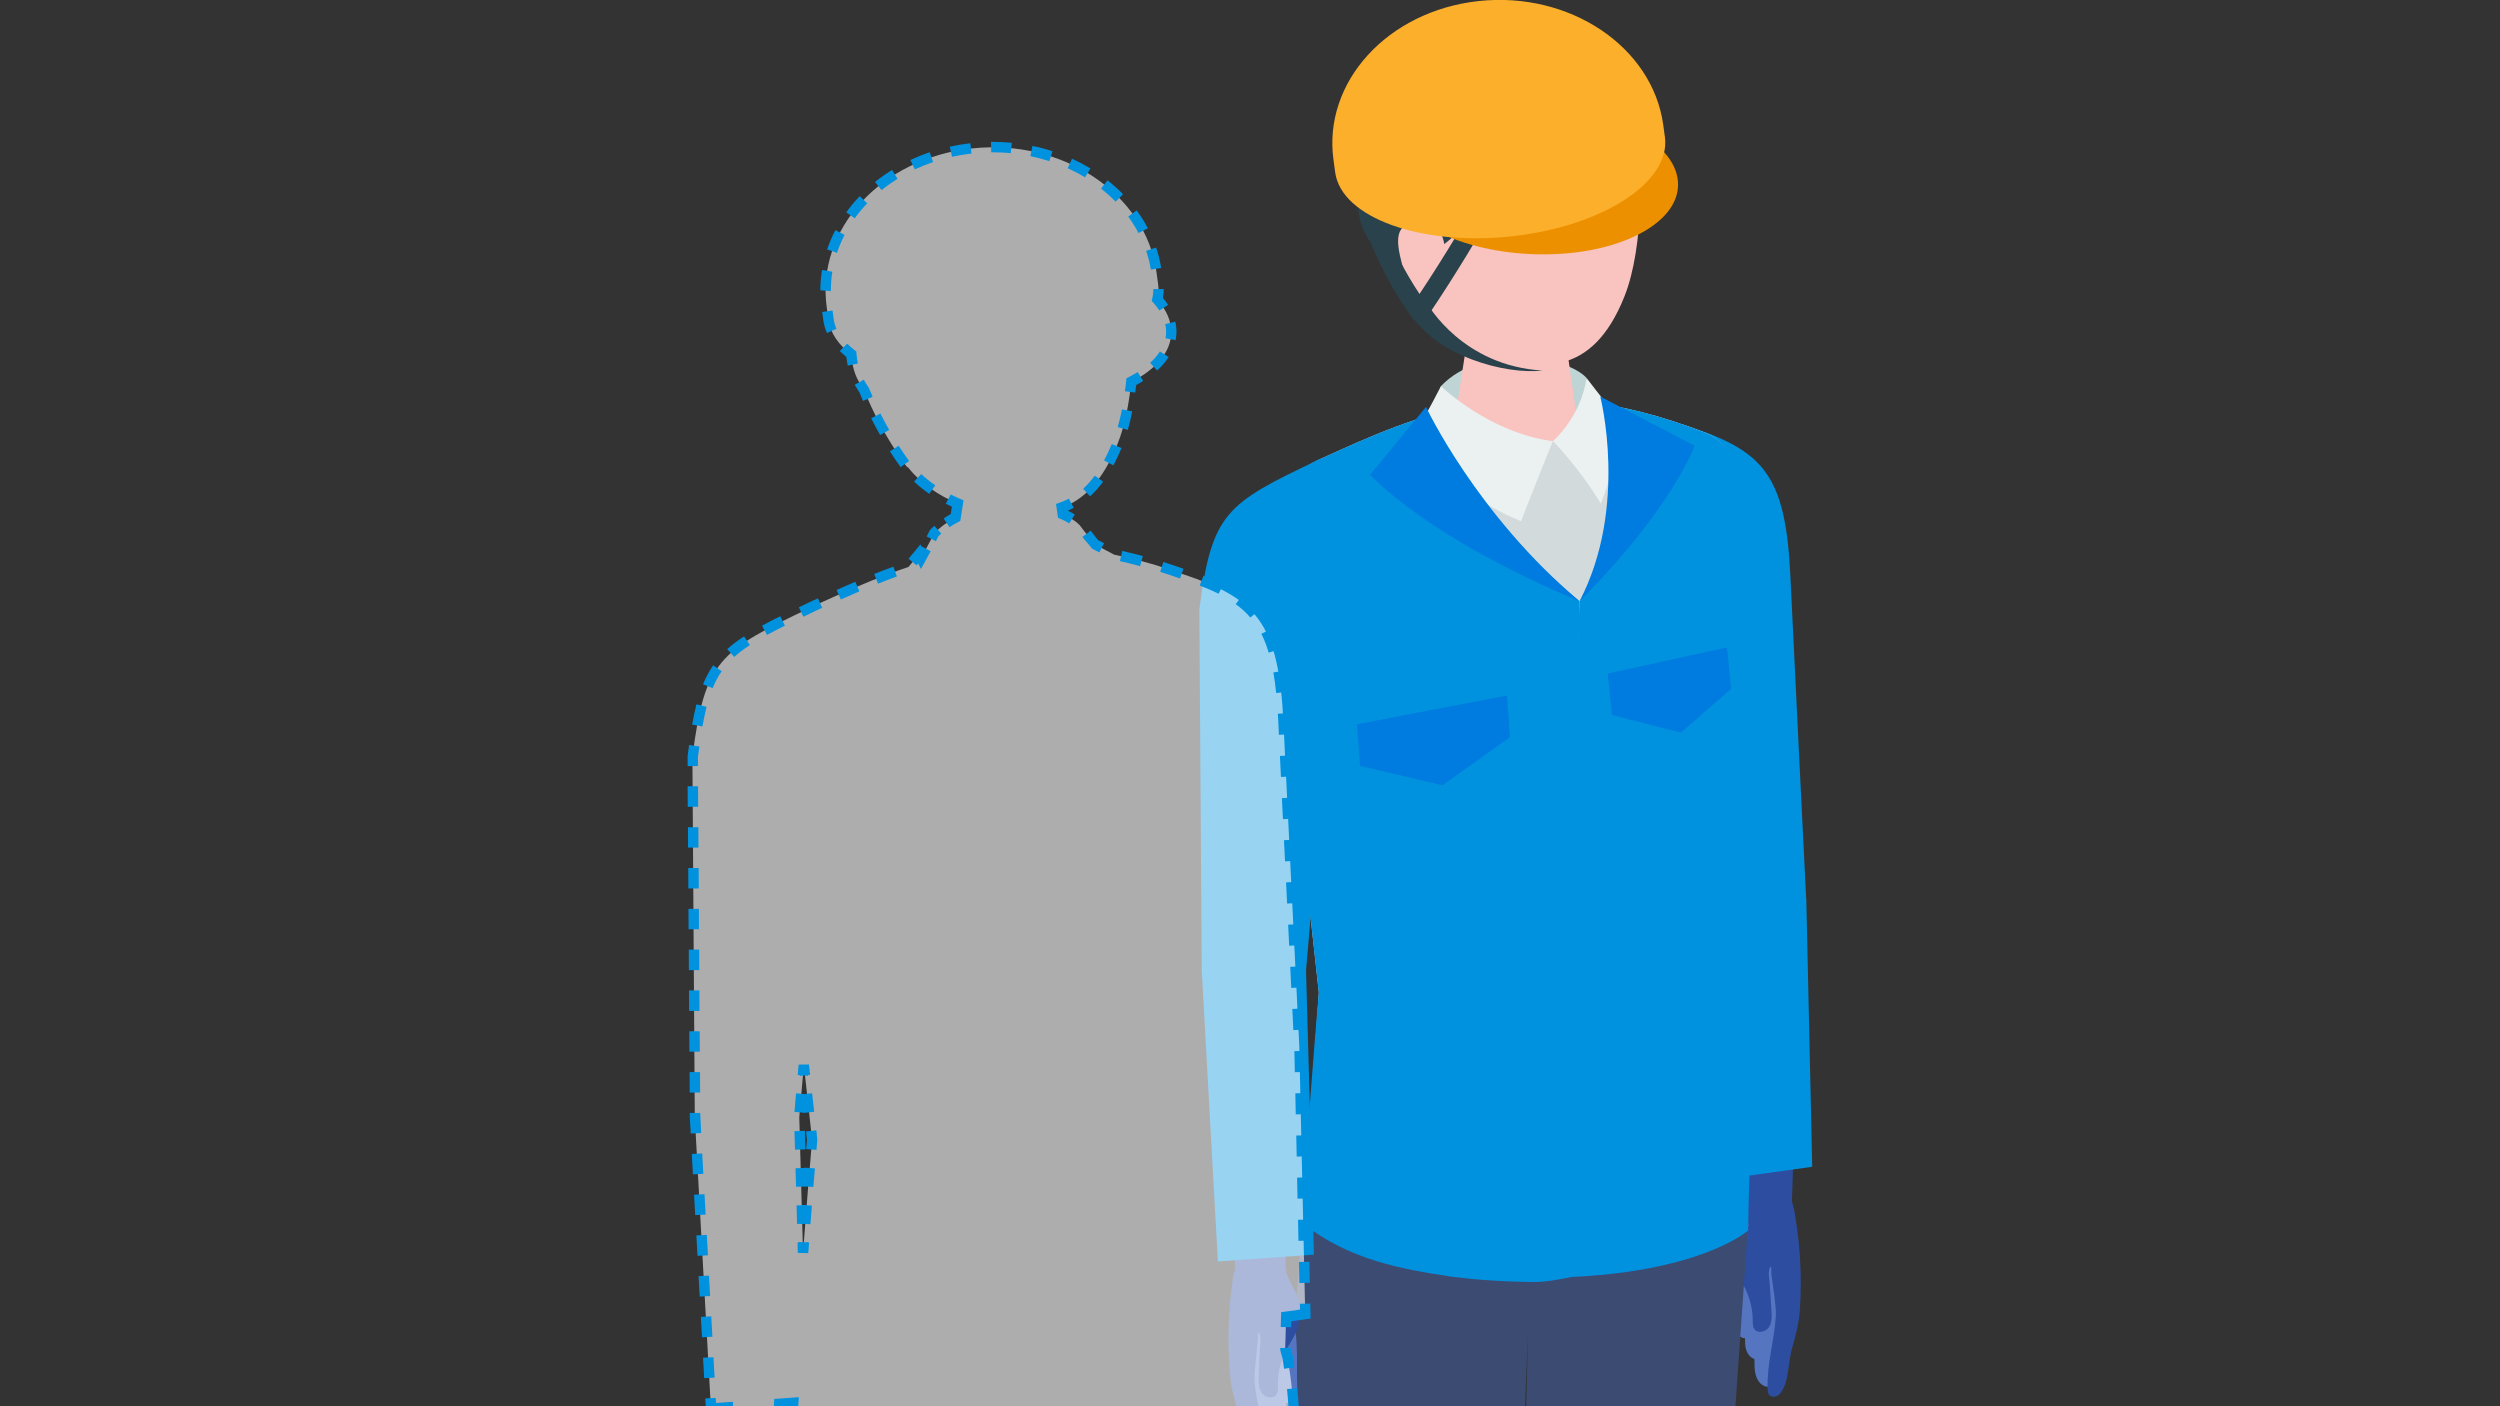 <svg width="240" height="135" viewBox="0 0 240 135" fill="none" xmlns="http://www.w3.org/2000/svg">
<rect x="0" y="0" width="240" height="135" fill="#333333" stroke="none"/>
<g clip-path="url(#clip0_1656_16300)">
<g clip-path="url(#clip1_1656_16300)">
<path d="M172.05 121.13C172.17 121.73 172.15 122.44 172.16 122.85C172.21 124.6 172.29 126.4 172.16 128.15C172.06 129.51 171.18 130.97 170.65 132.22C170.51 132.56 170.32 132.96 169.95 133.09C169.58 133.22 169.16 133 168.92 132.72C168.44 132.15 168.42 131.34 168.43 130.6C168.43 130.56 168.43 130.51 168.41 130.48C168.39 130.44 168.34 130.43 168.3 130.41C167.96 130.26 167.73 129.92 167.63 129.57C167.52 129.21 167.52 128.84 167.52 128.47C167.29 128.49 167.08 128.35 166.93 128.18C166.6 127.82 166.41 127.32 166.43 126.84C166.45 126.3 166.43 125.75 166.4 125.21C166.36 124.05 166.33 122.9 166.43 121.74C166.46 121.37 166.46 120.75 166.79 120.52C167.26 120.2 168.04 120.24 168.58 120.22C169.31 120.2 170.78 119.78 171.45 120.1C171.79 120.26 171.96 120.67 172.06 121.13H172.05Z" fill="#5675C1"/>
<path d="M170.361 124.6C170.291 124.05 170.211 123.5 170.141 122.95C170.101 122.67 170.041 122.38 170.041 122.1C170.041 121.9 170.101 121.77 169.971 121.58C169.681 121.99 169.861 122.77 169.891 123.24C169.951 124.09 170.011 124.94 170.061 125.79C170.101 126.34 170.121 126.94 169.821 127.41C169.521 127.87 168.741 128.05 168.421 127.6C168.261 127.37 168.261 127.06 168.261 126.77C168.261 125.57 167.931 124.37 167.341 123.32C166.961 122.65 166.481 122.04 166.221 121.32C165.961 120.58 165.971 119.77 165.981 118.99C166.001 117.86 167.231 116.69 167.321 115.58C167.401 114.53 167.161 113.41 167.081 112.36C166.911 109.95 165.741 107.6 165.591 105.19L172.321 105.46C172.321 105.46 172.031 115.23 172.031 115.24C172.031 115.53 172.241 116.02 172.281 116.34C172.351 116.88 172.451 117.41 172.521 117.95C172.671 119.04 172.771 120.13 172.821 121.22C172.891 122.65 172.891 124.09 172.801 125.53C172.721 126.96 172.431 128.08 172.031 129.44C171.661 130.69 171.761 132.84 170.841 133.83C170.581 134.11 170.061 134.2 169.831 133.9C169.711 133.74 169.701 133.53 169.691 133.34C169.611 130.97 170.301 128.81 170.471 126.49C170.521 125.87 170.431 125.24 170.351 124.62L170.361 124.6Z" fill="#2D4EA0"/>
<path d="M173.393 86.26C173.393 86.26 172.443 67.17 171.873 55.25C171.403 45.28 169.133 43.18 161.503 40.74C155.173 48.76 161.163 87.67 161.163 87.67L164.673 113.31L173.973 112.01L173.403 86.25L173.393 86.26Z" fill="#0092DF"/>
<path d="M125.101 116.57L126.611 95.29L121.971 53.17C121.361 49.53 122.821 45.85 126.781 44.05C135.891 39.93 146.541 34.81 163.751 41.56C166.111 42.49 166.991 45.33 167.801 47.72C168.771 50.58 169.251 53.67 169.141 56.71L168.951 61.93C168.871 71.89 168.781 81.84 168.701 91.8C168.651 98.11 168.331 104.34 167.881 110.63C167.681 113.4 167.821 117.68 167.821 117.68C167.821 117.68 162.641 122.29 147.301 122.21C130.591 122.12 125.101 116.58 125.101 116.58V116.57Z" fill="#D2DADC"/>
<path d="M152.31 36.28C150.23 34.05 142.15 33.03 138.33 37.07C138.05 39.04 137.65 40.32 137.65 40.32L144.63 42.83L152.13 41.77C152.13 41.77 152.5 37.81 152.3 36.28H152.31Z" fill="#BFD4D5"/>
<path d="M145.443 29.52C142.433 29.52 140.843 31.21 140.843 32.68L139.323 42.5C139.463 44.2 145.653 42.35 149.083 42.35C152.513 42.35 151.863 44.2 151.723 42.5L150.243 32.24C150.123 30.75 148.453 29.53 145.443 29.53V29.52Z" fill="#F9C3C0"/>
<path d="M144.2 5.58C135.64 5.64 133.28 12.07 133.28 19.87C133.28 30.03 139.96 33.15 143.39 34.15C147.57 35.37 152.77 36.45 155.95 28.45C157.84 23.69 157.77 15.42 156.72 12.21C155.81 9.41 152.76 5.51 144.2 5.58Z" fill="#F9C3C0"/>
<path d="M150.66 14.03C149.65 13.19 148.69 12.29 147.81 11.36C145.42 13.17 143.53 15.64 142.42 18.43C142.11 18.15 141.79 17.88 141.48 17.6C140.93 19.14 140.68 20.79 140.76 22.43C140.48 22.31 140.19 22.19 139.91 22.07C140.37 22.26 137.49 24.3 137.26 24.49C136.1 25.48 135.58 26.96 135.49 28.45C134.98 28.05 134.53 27.58 134.13 27.07C133.27 25.99 132.56 24.73 131.79 23.58C131.48 23.13 131.18 22.67 130.94 22.18C130.07 20.35 130.46 18.37 130.08 16.47C129.7 14.58 130.07 12.21 130.88 10.48C131.32 9.53 131.93 8.67 132.67 7.94C133.36 7.25 134.9 6.75 135.41 6.04C135.41 6.04 140.64 -1.2 153.03 4.9C155.17 5.95 156.85 8.81 157.71 10.97C158.53 13.03 159.37 16.81 157.49 18.46C157.34 18.09 157.2 17.74 156.9 17.45C156.56 17.12 156.18 16.84 155.8 16.57C155.2 16.14 154.44 15.79 153.92 15.26C154.4 15.74 154.88 16.22 155.37 16.71C154.94 16.96 154.4 16.7 153.98 16.43C152.85 15.72 151.73 14.9 150.67 14.01L150.66 14.03Z" fill="#2A424B"/>
<path d="M138.691 23.76C138.691 23.76 138.541 20.86 136.051 21.24C133.921 21.56 133.971 22.94 134.591 25.36C135.211 27.78 136.681 28.93 138.181 28.86C139.681 28.79 138.691 23.76 138.691 23.76Z" fill="#F9C3C0"/>
<path d="M127.163 179.98L124.163 128.52L125.093 116.57C125.093 116.57 130.653 121.65 147.292 122.2C160.972 122.65 167.812 117.67 167.812 117.67L163.843 174.43L157.743 222.31C157.743 222.31 155.772 223.86 151.702 223.77C147.092 223.66 143.282 221.15 143.282 221.15L145.512 176.74L146.692 127.88L144.632 178.21L141.703 223.86C141.703 223.86 137.283 225.27 133.463 225.28C129.603 225.29 127.163 223.28 127.163 223.28V180.02V179.98Z" fill="#3B4B72"/>
<path d="M149.399 121.99L151.629 57.72C151.629 57.72 156.539 52.13 154.859 40.11C154.819 39.83 154.749 39.58 154.679 39.3C154.659 39.17 154.649 39.04 154.649 38.91C154.749 38.93 154.839 38.95 154.939 38.97C157.679 39.49 160.599 40.32 163.739 41.56C166.099 42.48 167.269 45.35 168.089 47.74C169.059 50.6 169.679 53.74 169.569 56.78L169.359 62.04C169.279 72 169.049 82.02 168.969 91.97C168.919 98.28 168.509 104.39 168.069 110.69C167.869 113.46 167.819 118.13 167.819 118.13C167.819 118.13 163.129 122.3 149.459 122.64L149.409 121.99H149.399Z" fill="#0092DF"/>
<path d="M126.771 44.05C129.791 42.68 132.981 41.21 136.511 40.09L136.541 40L136.571 40.07C136.571 40.07 139.971 47.8 151.621 57.72C151.431 69.78 150.781 122.61 150.781 122.61C149.841 122.79 148.451 123.08 147.291 123.07C144.321 123.05 141.711 122.86 139.421 122.57C134.741 121.87 129.531 120.99 125.091 117.45C125.091 117.24 125.091 116.94 125.091 116.57C125.191 112.41 126.261 99.26 126.571 95.67L126.601 95.28L126.271 92.26L124.661 77.64L121.961 53.15C121.351 49.51 122.811 45.83 126.771 44.03V44.05Z" fill="#0092DF"/>
<path d="M149.072 42.35C149.072 42.35 151.722 40.14 152.312 36.29C152.312 36.29 153.832 38.29 154.692 39.31C155.332 43.77 154.622 45.96 153.672 48.35C151.552 44.81 149.082 42.35 149.082 42.35" fill="#EBF1F1"/>
<path d="M118.74 127.49C118.64 128.1 118.68 128.8 118.68 129.21C118.68 130.96 118.65 132.76 118.83 134.51C118.97 135.87 119.89 137.3 120.46 138.54C120.61 138.87 120.81 139.27 121.18 139.39C121.55 139.51 121.97 139.28 122.2 138.99C122.66 138.41 122.66 137.6 122.63 136.86C122.63 136.82 122.63 136.77 122.65 136.74C122.67 136.7 122.72 136.69 122.75 136.67C123.09 136.51 123.3 136.17 123.4 135.81C123.5 135.45 123.49 135.07 123.48 134.7C123.71 134.72 123.91 134.56 124.07 134.39C124.39 134.02 124.57 133.52 124.53 133.03C124.5 132.49 124.51 131.94 124.51 131.4C124.52 130.24 124.51 129.09 124.39 127.94C124.35 127.57 124.34 126.95 123.99 126.73C123.51 126.43 122.73 126.48 122.19 126.48C121.46 126.48 119.98 126.1 119.32 126.44C118.99 126.61 118.82 127.02 118.74 127.49Z" fill="#5675C1"/>
<path d="M120.523 130.91C120.583 130.36 120.633 129.81 120.693 129.26C120.723 128.98 120.773 128.69 120.773 128.41C120.773 128.21 120.703 128.08 120.823 127.89C121.123 128.29 120.963 129.08 120.943 129.55L120.843 132.11C120.823 132.66 120.813 133.26 121.133 133.72C121.453 134.18 122.233 134.33 122.543 133.87C122.703 133.63 122.683 133.32 122.673 133.04C122.653 131.84 122.933 130.63 123.493 129.57C123.853 128.89 124.323 128.27 124.553 127.54C124.793 126.79 124.763 125.99 124.723 125.2C124.673 124.07 123.563 122.96 123.443 121.86C123.333 120.81 123.543 119.69 123.593 118.63C123.703 116.22 124.643 113.81 124.733 111.4L118.013 111.86L118.573 121.62C118.593 121.91 118.383 122.4 118.353 122.73C118.303 123.27 118.213 123.8 118.153 124.34C118.043 125.43 117.973 126.53 117.943 127.62C117.913 129.06 117.953 130.49 118.083 131.93C118.203 133.36 118.523 134.47 118.963 135.81C119.373 137.05 119.333 139.2 120.283 140.16C120.553 140.43 121.073 140.51 121.293 140.2C121.413 140.04 121.413 139.83 121.423 139.63C121.433 137.26 120.693 135.12 120.453 132.81C120.393 132.19 120.453 131.56 120.523 130.93V130.91Z" fill="#2D4EA0"/>
<path d="M126.469 44.19C117.719 48.35 116.329 49.21 115.139 58.51L115.369 93.14L116.919 121.1L126.139 120.44L125.379 93.15L127.489 68.78C133.509 49.95 126.479 44.19 126.479 44.19H126.469Z" fill="#0092DF"/>
<path d="M149.07 42.35C149.07 42.35 147.44 46.36 146.02 50.04C142.06 48.41 139.35 46.34 136.07 41.17C137.02 39.67 138.33 37.07 138.33 37.07C138.33 37.07 142.94 41.55 149.07 42.35Z" fill="#EBF1F1"/>
<path d="M130.561 73.52L138.471 75.39L144.961 70.76L144.671 66.77L130.271 69.53L130.561 73.52Z" fill="#007BDF"/>
<path d="M154.341 64.66L154.741 68.64L161.371 70.33L166.191 66.13L165.791 62.15L154.341 64.66Z" fill="#007BDF"/>
<path d="M136.543 30.85C136.463 30.88 136.373 30.9 136.283 30.9C136.023 30.9 135.773 30.78 135.603 30.55C131.803 25.29 130.743 20.76 130.703 20.57C130.583 20.02 130.863 19.44 131.323 19.28C131.793 19.12 132.273 19.43 132.393 19.98C132.403 20.04 133.293 23.75 136.273 28.22C138.943 24.21 141.043 20.54 141.063 20.5C141.333 20.02 141.883 19.88 142.283 20.2C142.683 20.51 142.783 21.15 142.513 21.63C142.493 21.67 139.973 26.06 136.953 30.5C136.843 30.66 136.693 30.78 136.533 30.84L136.543 30.85Z" fill="#2A424B"/>
<path d="M161.093 17.8C161.003 21.73 154.753 24.69 147.133 24.4C139.513 24.11 133.413 20.69 133.503 16.76C133.593 12.83 139.843 9.87 147.463 10.16C155.083 10.45 161.183 13.87 161.093 17.8Z" fill="#ED9000"/>
<path d="M159.829 13.14C160.429 17.47 153.839 21.74 145.099 22.69C136.359 23.63 128.789 20.89 128.179 16.56C128.179 16.56 128.029 15.47 128.019 15.38C126.969 7.89 133.209 1.05 141.949 0.1C150.689 -0.84 158.619 4.47 159.669 11.97C159.679 12.05 159.829 13.15 159.829 13.15V13.14Z" fill="#FCAF2B"/>
<path d="M137.102 29.27C137.102 29.27 140.423 35.12 148.062 35.57C144.582 35.99 137.703 34.2 135.203 29.82L137.102 29.27Z" fill="#2A424B"/>
<path d="M153.622 38.06C153.622 38.06 156.362 48.66 151.632 57.72C160.592 48.75 162.672 42.79 162.672 42.79L153.612 38.06H153.622Z" fill="#007BDF"/>
<path d="M136.893 39.06C136.893 39.06 141.743 49.4 151.633 57.72C136.833 51.54 131.533 45.57 131.533 45.57L136.893 39.07V39.06Z" fill="#007BDF"/>
<path d="M77.821 58.32C77.921 58.27 78.011 58.22 78.111 58.17C78.861 57.83 79.621 57.48 80.391 57.14C80.391 57.14 80.401 57.14 80.411 57.14C82.561 56.18 84.801 55.23 87.211 54.43L88.231 53.2C88.231 53.2 88.291 53.34 88.421 53.58C89.091 52.36 89.681 51.21 89.681 51.21C90.271 50.58 90.981 50.09 91.741 49.69L91.951 48.35C90.111 47.56 88.401 46.42 87.221 44.92C87.121 44.86 87.031 44.79 86.961 44.69C84.941 41.9 83.701 39.32 82.971 37.48C82.721 37.11 82.481 36.73 82.281 36.32C81.931 35.58 81.781 34.81 81.711 34.03C80.491 33.09 79.711 31.97 79.531 30.71C79.531 30.71 79.381 29.62 79.371 29.53C78.321 22.04 84.561 15.2 93.301 14.25C102.041 13.31 109.971 18.61 111.021 26.11C111.031 26.19 111.181 27.29 111.181 27.29C111.251 27.79 111.211 28.28 111.101 28.77C111.971 29.75 112.461 30.82 112.441 31.95C112.401 33.83 110.941 35.48 108.601 36.66C108.381 38.82 107.961 40.93 107.291 42.6C105.831 46.28 103.941 48.03 101.921 48.73L102.011 49.37C102.711 49.67 103.281 50.03 103.651 50.42C103.651 50.42 104.361 51.35 105.081 52.26L106.971 53.25C107.381 53.34 107.801 53.43 108.221 53.53C108.311 53.55 108.401 53.57 108.491 53.59C109.161 53.75 109.841 53.93 110.531 54.13C110.541 54.13 110.561 54.13 110.571 54.14C111.211 54.33 111.861 54.54 112.521 54.76C112.681 54.81 112.851 54.87 113.011 54.93C113.211 55 113.421 55.07 113.621 55.14C120.621 57.48 122.761 59.77 123.211 69.39C123.781 81.31 124.731 100.4 124.731 100.4L125.301 126.16L123.471 126.41C123.421 128.06 123.381 129.36 123.381 129.36C123.381 129.65 123.591 130.14 123.631 130.46C123.701 131 123.801 131.53 123.871 132.07C124.021 133.16 124.121 134.25 124.171 135.34C124.241 136.77 124.241 138.21 124.151 139.65C124.071 141.08 123.781 142.2 123.381 143.56C123.011 144.81 123.111 146.96 122.191 147.95C121.931 148.23 121.411 148.32 121.181 148.02C121.061 147.86 121.051 147.65 121.041 147.46C121.041 147.39 121.041 147.33 121.041 147.26C120.741 147.26 120.441 147.08 120.261 146.86C119.781 146.29 119.761 145.48 119.771 144.74C119.771 144.7 119.771 144.65 119.751 144.62C119.731 144.58 119.681 144.57 119.641 144.55C119.301 144.4 119.071 144.06 118.971 143.71C118.861 143.35 118.861 142.98 118.861 142.61C118.701 142.63 118.551 142.56 118.411 142.45L115.191 188.56L109.091 236.44C109.091 236.44 108.491 236.9 107.301 237.3C112.771 245.12 120.291 248.74 121.141 249.73C122.711 251.57 119.551 253.64 117.641 253.75C108.781 254.27 104.121 250.55 101.821 248.97C101.501 249 101.171 249 100.861 249C104.021 252.01 106.741 253.75 107.201 254.38C108.631 256.34 105.321 258.15 103.411 258.11C94.531 257.92 90.171 253.84 87.981 252.08C84.481 252.11 81.401 249.9 81.401 249.9L80.841 242.74L82.141 239.06C79.851 238.5 78.501 237.38 78.501 237.38V194.12L75.801 147.75C75.731 148.04 75.591 148.31 75.401 148.53C75.251 148.7 75.041 148.85 74.811 148.84C74.821 149.21 74.831 149.59 74.731 149.95C74.631 150.31 74.421 150.65 74.081 150.81C74.041 150.83 74.001 150.85 73.981 150.88C73.961 150.91 73.961 150.96 73.961 151C73.981 151.74 73.991 152.55 73.531 153.13C73.351 153.36 73.061 153.54 72.761 153.55C72.761 153.62 72.761 153.68 72.761 153.75C72.761 153.95 72.761 154.16 72.631 154.32C72.401 154.63 71.891 154.55 71.621 154.28C70.671 153.32 70.711 151.17 70.301 149.93C69.861 148.59 69.541 147.47 69.421 146.05C69.301 144.62 69.251 143.18 69.281 141.74C69.301 140.64 69.371 139.55 69.491 138.46C69.551 137.92 69.631 137.39 69.691 136.85C69.721 136.52 69.931 136.03 69.911 135.74C69.911 135.74 69.901 135.51 69.871 135.13L68.251 135.25L66.701 107.29L66.471 72.66C67.661 63.36 69.051 62.5 77.801 58.34L77.821 58.32ZM96.861 190.84L98.041 141.98L95.981 192.31L93.051 237.96C93.051 237.96 92.971 237.99 92.821 238.03C93.201 238.85 93.611 239.64 94.041 240.4L94.011 240.23L95.261 235.64C94.851 235.41 94.611 235.26 94.611 235.26L96.841 190.85L96.861 190.84ZM76.731 107.27L77.091 120.26C77.411 115.93 77.771 111.63 77.931 109.8L77.961 109.41L77.171 102.24L76.731 107.27ZM74.801 135.96C74.891 136.77 75.501 137.58 75.841 138.4L76.131 134.66L74.781 134.76C74.761 135.17 74.751 135.57 74.781 135.97L74.801 135.96Z" fill="white" fill-opacity="0.6"/>
<path d="M77.14 59.2L77.72 58.92L78.16 58.71C78.21 58.68 78.26 58.66 78.32 58.63L78.93 58.35L78.52 57.44L77.91 57.72C77.84 57.75 77.77 57.79 77.7 57.82L76.69 58.3L77.12 59.2H77.14Z" fill="#0092DF"/>
<path d="M80.722 57.55C81.312 57.29 81.902 57.03 82.502 56.77L82.112 55.85C81.502 56.11 80.902 56.37 80.312 56.64L80.722 57.55ZM84.292 56.03C84.882 55.79 85.492 55.56 86.102 55.34L85.762 54.4C85.142 54.63 84.522 54.86 83.922 55.1L84.292 56.03Z" fill="#0092DF"/>
<path d="M88.4 54.64L88.86 53.81C89.03 53.5 89.19 53.2 89.34 52.92L88.46 52.45C88.46 52.45 88.46 52.46 88.46 52.47L88.36 52.26L87.22 53.64L87.99 54.27L88.14 54.09L88.41 54.63L88.4 54.64Z" fill="#0092DF"/>
<path d="M89.849 51.95L90.089 51.48C90.179 51.39 90.269 51.3 90.359 51.22L89.689 50.48C89.559 50.6 89.429 50.72 89.309 50.85L89.229 50.97L88.959 51.5L89.849 51.96V51.95Z" fill="#0092DF"/>
<path d="M91.16 50.6C91.42 50.42 91.69 50.27 91.97 50.12L92.19 50L92.5 48.03L92.14 47.88C91.84 47.75 91.55 47.62 91.26 47.47L90.8 48.36C90.99 48.46 91.18 48.55 91.38 48.64L91.27 49.35C91.04 49.48 90.81 49.62 90.59 49.77L91.15 50.6H91.16Z" fill="#0092DF"/>
<path d="M89.211 47.41L89.781 46.59C89.291 46.25 88.841 45.89 88.441 45.51L87.751 46.23C88.191 46.65 88.681 47.04 89.211 47.41ZM86.461 44.84L87.271 44.26C86.911 43.76 86.581 43.27 86.271 42.79L85.431 43.33C85.751 43.83 86.091 44.33 86.461 44.84ZM84.491 41.76L85.361 41.27C85.051 40.73 84.771 40.2 84.521 39.7L83.631 40.15C83.891 40.66 84.171 41.2 84.491 41.76ZM82.851 38.49L83.771 38.09C83.651 37.8 83.541 37.53 83.431 37.28L83.381 37.19C83.221 36.95 83.061 36.7 82.921 36.45L82.051 36.94C82.201 37.2 82.361 37.45 82.521 37.7C82.621 37.95 82.731 38.21 82.851 38.49Z" fill="#0092DF"/>
<path d="M81.372 35.1L82.352 34.9C82.292 34.59 82.252 34.28 82.222 33.96L82.202 33.74L82.032 33.61C81.772 33.41 81.542 33.2 81.332 32.99L80.622 33.69C80.812 33.89 81.032 34.08 81.252 34.26C81.282 34.54 81.322 34.81 81.382 35.09L81.372 35.1Z" fill="#0092DF"/>
<path d="M79.393 31.97L80.303 31.56C80.163 31.26 80.073 30.94 80.033 30.62L79.923 29.81L78.933 29.95L79.043 30.77C79.103 31.18 79.213 31.59 79.393 31.98V31.97ZM79.763 27.94V27.87C79.763 27.27 79.813 26.67 79.903 26.08L78.913 25.92C78.813 26.56 78.753 27.22 78.753 27.87L79.753 27.94H79.763ZM110.483 25.88L111.473 25.72C111.363 25.05 111.203 24.39 110.983 23.76L110.033 24.08C110.233 24.67 110.383 25.27 110.483 25.89V25.88ZM80.353 24.27C80.543 23.69 80.793 23.11 81.083 22.55L80.193 22.09C79.883 22.69 79.613 23.32 79.403 23.95L80.353 24.27ZM109.303 22.37L110.193 21.91C109.883 21.32 109.523 20.74 109.123 20.2L108.313 20.79C108.683 21.3 109.013 21.83 109.303 22.38V22.37ZM82.053 20.96C82.413 20.46 82.813 19.98 83.253 19.52L82.533 18.83C82.063 19.32 81.633 19.84 81.243 20.38L82.053 20.96ZM107.103 19.35L107.813 18.65C107.353 18.17 106.843 17.72 106.323 17.31L105.703 18.1C106.193 18.49 106.663 18.91 107.103 19.36V19.35ZM84.633 18.25C85.113 17.86 85.633 17.5 86.163 17.16L85.633 16.31C85.063 16.67 84.513 17.06 84.003 17.47L84.633 18.25ZM104.163 17.03L104.683 16.17C104.113 15.83 103.513 15.51 102.913 15.24L102.503 16.15C103.073 16.41 103.633 16.7 104.173 17.03H104.163ZM87.823 16.26C88.383 16 88.973 15.76 89.573 15.56L89.253 14.61C88.613 14.83 87.993 15.08 87.393 15.36L87.823 16.26ZM100.733 15.47L101.043 14.52C100.413 14.31 99.763 14.14 99.113 14.01L98.913 14.99C99.533 15.12 100.143 15.28 100.743 15.47H100.733ZM91.393 15.05C92.003 14.92 92.633 14.81 93.263 14.74L93.153 13.75C92.493 13.83 91.833 13.94 91.183 14.08L91.393 15.06V15.05ZM97.033 14.71L97.133 13.71C96.533 13.65 95.923 13.62 95.313 13.62H95.133L95.153 14.62H95.303C95.893 14.62 96.473 14.65 97.033 14.7V14.71Z" fill="#0092DF"/>
<path d="M111.293 29.81L112.133 29.27C111.993 29.05 111.823 28.82 111.643 28.6C111.693 28.31 111.723 28.02 111.723 27.75H110.723C110.723 28.04 110.693 28.33 110.623 28.63L110.563 28.88L110.733 29.07C110.943 29.31 111.133 29.56 111.293 29.8V29.81Z" fill="#0092DF"/>
<path d="M111.081 35.57C111.531 35.16 111.901 34.73 112.191 34.28L111.351 33.74C111.111 34.12 110.791 34.49 110.411 34.83L111.081 35.57ZM112.861 32.65C112.901 32.42 112.931 32.18 112.941 31.94V31.84C112.941 31.52 112.901 31.2 112.831 30.88L111.861 31.11C111.921 31.35 111.951 31.6 111.951 31.85C111.951 32.11 111.921 32.29 111.891 32.47L112.871 32.66L112.861 32.65Z" fill="#0092DF"/>
<path d="M108.982 37.7C109.012 37.45 109.042 37.21 109.072 36.96C109.302 36.84 109.522 36.71 109.742 36.57L109.212 35.72C108.952 35.88 108.672 36.04 108.382 36.19L108.142 36.31L108.112 36.58C108.082 36.91 108.042 37.23 107.992 37.56L108.982 37.69V37.7Z" fill="#0092DF"/>
<path d="M104.641 47.65C105.081 47.25 105.501 46.78 105.901 46.25L105.101 45.66C104.751 46.14 104.371 46.56 103.981 46.92L104.651 47.66L104.641 47.65ZM106.881 44.67C107.161 44.16 107.421 43.6 107.661 43.01L106.731 42.63C106.501 43.19 106.251 43.72 105.991 44.2L106.871 44.67H106.881ZM108.271 41.27C108.431 40.72 108.571 40.12 108.691 39.49L107.711 39.3C107.591 39.9 107.451 40.47 107.301 41L108.261 41.27H108.271Z" fill="#0092DF"/>
<path d="M102.65 50.24L103.18 49.39C102.97 49.26 102.75 49.14 102.51 49.02C102.7 48.94 102.89 48.85 103.08 48.75L102.61 47.87C102.34 48.01 102.05 48.14 101.77 48.24L101.38 48.38L101.57 49.71L101.83 49.82C102.14 49.95 102.41 50.1 102.66 50.25L102.65 50.24Z" fill="#0092DF"/>
<path d="M124.742 123.17L125.742 123.15L125.702 121.13L124.702 121.15L124.742 123.17ZM124.652 119.12L125.652 119.1L125.612 117.08L124.612 117.1L124.652 119.12ZM124.562 115.07L125.562 115.05L125.522 113.03L124.522 113.05L124.562 115.07ZM124.482 111.03L125.482 111.01L125.442 108.99L124.442 109.01L124.482 111.03ZM124.392 106.98L125.392 106.96L125.352 104.94L124.352 104.96L124.392 106.98ZM124.302 102.93L125.302 102.91L125.262 100.89L124.262 100.91L124.302 102.93ZM124.162 98.89L125.162 98.84L125.062 96.81L124.062 96.86L124.162 98.89ZM123.962 94.84L124.962 94.79L124.862 92.77L123.862 92.82L123.962 94.85V94.84ZM123.762 90.79L124.762 90.74L124.662 88.72L123.662 88.77L123.762 90.8V90.79ZM123.562 86.74L124.562 86.69L124.462 84.66L123.462 84.71L123.562 86.74ZM123.362 82.69L124.362 82.64L124.262 80.61L123.262 80.66L123.362 82.69ZM123.162 78.64L124.162 78.59L124.062 76.57L123.062 76.62L123.162 78.64ZM122.972 74.59L123.972 74.54L123.872 72.52L122.872 72.57L122.972 74.59ZM122.772 70.54L123.772 70.49L123.722 69.35C123.712 69.05 123.692 68.75 123.672 68.46L122.672 68.52C122.692 68.81 122.702 69.1 122.722 69.4L122.772 70.54ZM122.512 66.53L123.502 66.42C123.422 65.67 123.332 65.01 123.222 64.38L122.242 64.56C122.352 65.16 122.442 65.81 122.512 66.53ZM121.792 62.65L122.752 62.36C122.532 61.63 122.282 60.99 121.982 60.4L121.092 60.85C121.362 61.39 121.592 61.97 121.792 62.65ZM120.042 59.28L120.802 58.63C120.352 58.1 119.832 57.63 119.222 57.19L118.632 58C119.172 58.39 119.632 58.81 120.032 59.28H120.042ZM116.982 57L117.432 56.11C116.872 55.83 116.252 55.56 115.532 55.28L115.172 56.21C115.862 56.48 116.452 56.73 116.982 57ZM113.282 55.54L113.612 54.6L112.682 54.28C112.342 54.17 112.012 54.06 111.682 53.95L111.382 54.9C111.712 55 112.042 55.11 112.372 55.22L113.292 55.54H113.282ZM109.452 54.34L109.712 53.38C109.342 53.28 108.972 53.19 108.612 53.1L107.732 52.89L107.512 53.87L108.372 54.07C108.732 54.16 109.092 54.25 109.452 54.35V54.34ZM105.532 53.04L105.992 52.15L105.412 51.85L104.702 50.94L103.912 51.55L104.852 52.68L105.532 53.03V53.04Z" fill="#0092DF"/>
<path d="M123.95 127.42L123.97 126.84L125.82 126.58L125.79 125.14L124.79 125.16L124.8 125.72L122.99 125.97L122.95 127.39L123.95 127.42Z" fill="#0092DF"/>
<path d="M123.202 147.19C123.432 146.55 123.532 145.81 123.622 145.15L122.632 145.01C122.552 145.62 122.452 146.31 122.262 146.85L123.202 147.18V147.19ZM124.002 143.28C124.232 142.5 124.372 141.89 124.482 141.3L123.502 141.12C123.402 141.67 123.262 142.25 123.042 143L124.002 143.28ZM124.692 139.27C124.722 138.63 124.742 137.98 124.742 137.34L123.742 137.27V137.36C123.742 137.97 123.732 138.6 123.702 139.23L124.702 139.28L124.692 139.27ZM123.692 135.3L124.692 135.25C124.662 134.58 124.602 133.91 124.542 133.25L123.552 133.35C123.622 134 123.672 134.65 123.702 135.3H123.692ZM123.282 131.4L124.272 131.26C124.222 130.96 124.182 130.68 124.142 130.4C124.122 130.24 124.062 130.04 124.002 129.84C123.952 129.68 123.892 129.48 123.892 129.38L122.892 129.41C122.892 129.64 122.972 129.88 123.042 130.12C123.082 130.26 123.132 130.41 123.142 130.53C123.182 130.82 123.222 131.11 123.272 131.41L123.282 131.4Z" fill="#0092DF"/>
<path d="M70.359 136.22C70.409 136 70.429 135.84 70.419 135.69L70.359 134.57L68.739 134.69L68.709 134.2L67.709 134.25L67.789 135.76L69.409 135.64V135.75C69.409 135.75 69.409 135.82 69.379 135.99L70.349 136.22H70.359Z" fill="#0092DF"/>
<path d="M67.602 132.3L68.602 132.25L68.492 130.29L67.492 130.34L67.602 132.3ZM67.392 128.38L68.392 128.33L68.282 126.37L67.282 126.42L67.392 128.38ZM67.172 124.47L68.172 124.42L68.062 122.46L67.062 122.51L67.172 124.47ZM66.962 120.56L67.962 120.51L67.852 118.55L66.852 118.6L66.962 120.56ZM66.742 116.65L67.742 116.6L67.632 114.64L66.632 114.69L66.742 116.65ZM66.522 112.74L67.522 112.69L67.412 110.73L66.412 110.78L66.522 112.74ZM66.312 108.82L67.312 108.77L67.222 106.84H66.222V107.28L66.312 108.83V108.82ZM66.212 104.88H67.212L67.202 102.92H66.202L66.212 104.88ZM66.182 100.96H67.182L67.172 99H66.172L66.182 100.96ZM66.152 97.05H67.152L67.142 95.08H66.142L66.152 97.05ZM66.132 93.13H67.132L67.122 91.16H66.122L66.132 93.13ZM66.102 89.21H67.102L67.092 87.25H66.092L66.102 89.21ZM66.082 85.29H67.082L67.072 83.33H66.072L66.082 85.29ZM66.052 81.37H67.052L67.042 79.41H66.042L66.052 81.37ZM66.022 77.45H67.022L67.012 75.48H66.012L66.022 77.45ZM66.002 73.54H67.002V72.64C67.042 72.35 67.092 72 67.142 71.66L66.152 71.52C66.102 71.86 66.062 72.21 66.012 72.58V73.54H66.002ZM67.432 69.74C67.562 69.03 67.692 68.42 67.832 67.86L66.862 67.61C66.712 68.19 66.582 68.83 66.442 69.56L67.422 69.74H67.432ZM68.412 66.07C68.662 65.46 68.942 64.92 69.282 64.44L68.462 63.87C68.092 64.41 67.772 65.01 67.492 65.69L68.422 66.07H68.412ZM70.492 63.06C70.912 62.68 71.402 62.31 71.982 61.93L71.432 61.09C70.802 61.5 70.272 61.9 69.812 62.32L70.482 63.06H70.492ZM73.632 60.95C74.162 60.66 74.732 60.37 75.352 60.06L74.902 59.16C74.272 59.47 73.682 59.77 73.152 60.07L73.632 60.95Z" fill="#0092DF"/>
<path d="M77.592 120.3L77.672 119.3L77.562 119.25L77.132 119.26L76.672 119.23V119.28H76.562L76.592 120.28L77.592 120.3Z" fill="#0092DF"/>
<path d="M77.801 117.52L77.941 115.74L76.941 115.66L76.801 117.45L77.801 117.53V117.52ZM78.081 113.95L78.231 112.17L77.231 112.09L77.081 113.87L78.081 113.95ZM78.381 110.39L78.461 109.45L78.371 108.51L77.381 108.62L77.471 109.47L77.391 110.31L78.391 110.39H78.381ZM77.171 106.84L78.161 106.73L77.961 104.95L76.971 105.06L77.171 106.84Z" fill="#0092DF"/>
<path d="M76.779 103.29L77.169 103.24L77.579 103.28V103.2L77.769 103.18L77.659 102.19L76.669 102.2L76.579 103.19L76.769 103.21L76.779 103.29Z" fill="#0092DF"/>
<path d="M76.519 117.5L77.519 117.47L77.469 115.69L76.469 115.72L76.519 117.5ZM76.419 113.93L77.419 113.9L77.37 112.12L76.37 112.15L76.419 113.93ZM76.32 110.37L77.32 110.34L77.269 108.56L76.269 108.59L76.32 110.37ZM77.269 106.83L77.419 105.05L76.419 104.96L76.269 106.74L77.269 106.83Z" fill="#0092DF"/>
<path d="M74.281 135.79L75.281 135.73C75.271 135.56 75.271 135.39 75.281 135.23L75.601 135.21L75.571 135.63L76.571 135.71L76.691 134.13L74.331 134.3L74.301 134.74C74.281 135.1 74.271 135.46 74.301 135.81L74.281 135.79Z" fill="#0092DF"/>
</g>
</g>
<defs>
<clipPath id="clip0_1656_16300">
<rect width="240" height="135" fill="white"/>
</clipPath>
<clipPath id="clip1_1656_16300">
<rect width="107.96" height="258.6" fill="white" transform="matrix(-1 0 0 1 173.961 0)"/>
</clipPath>
</defs>
</svg>
